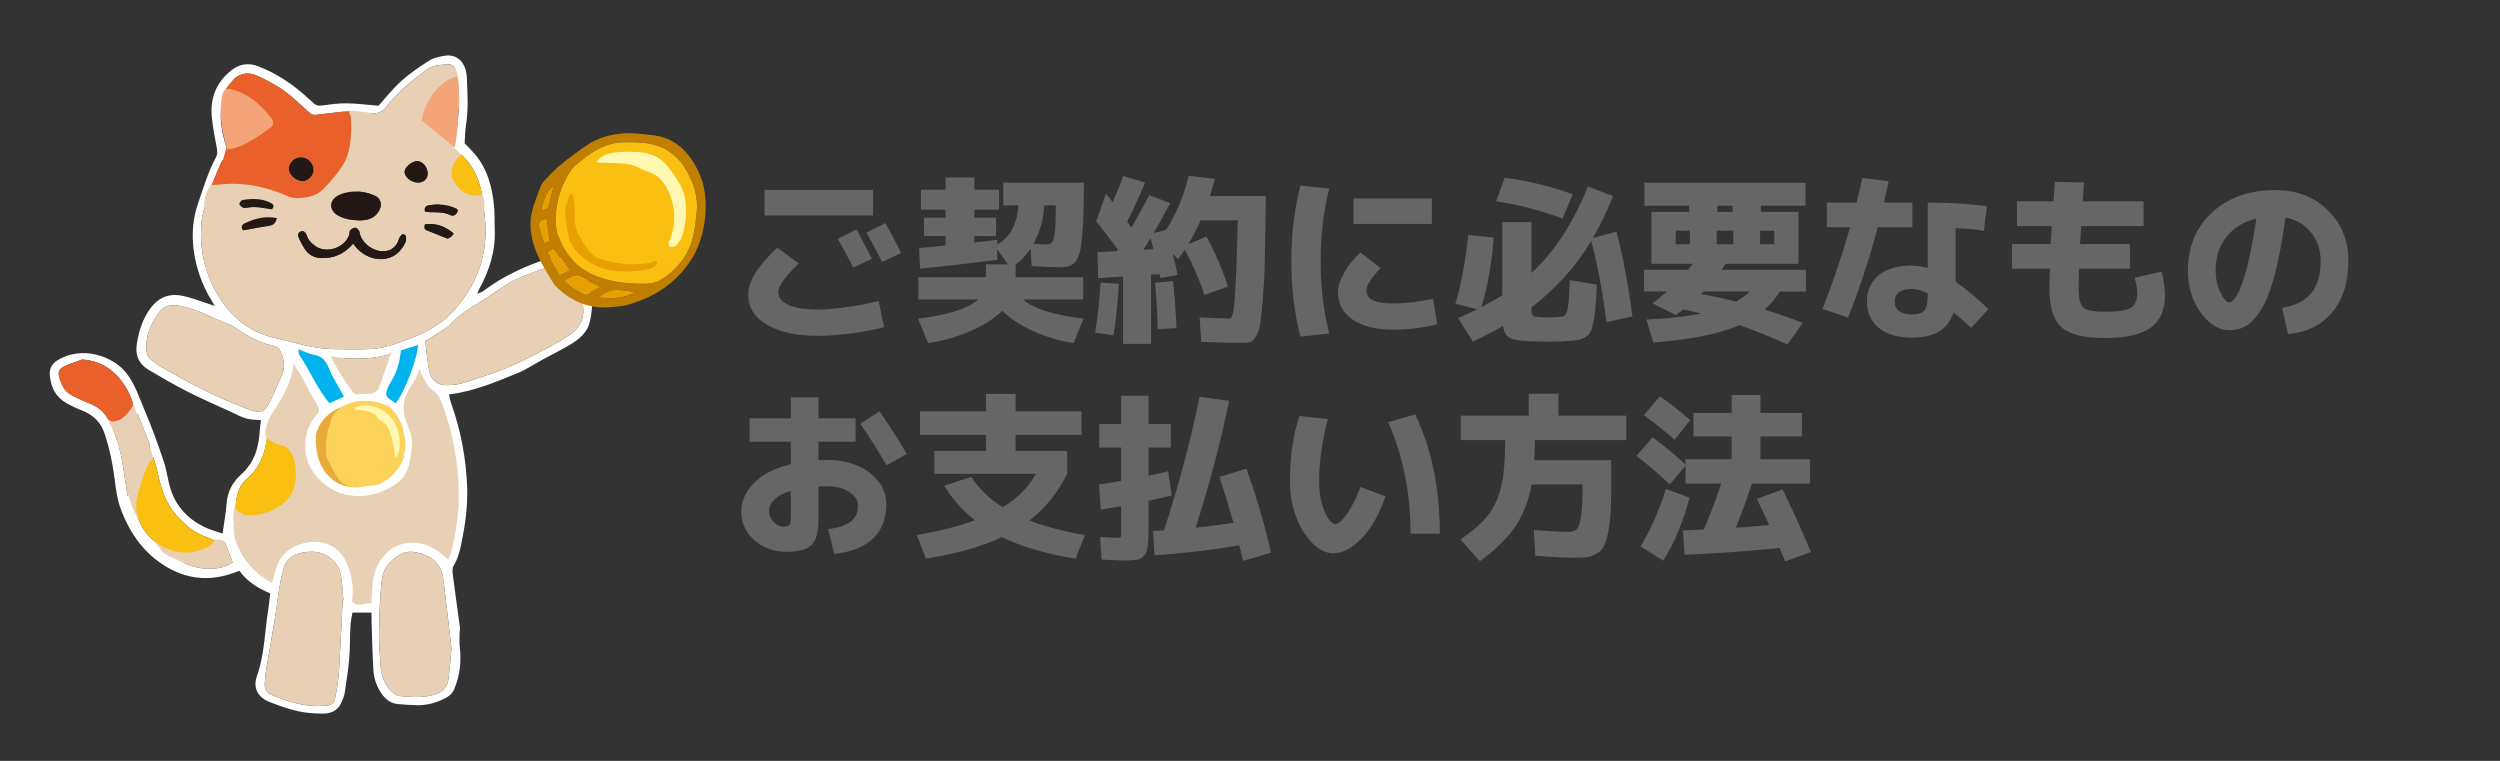 <?xml version="1.0" encoding="utf-8"?>
<!-- Generator: Adobe Illustrator 12.0.0, SVG Export Plug-In . SVG Version: 6.00 Build 51448)  -->
<!DOCTYPE svg PUBLIC "-//W3C//DTD SVG 1.1//EN" "http://www.w3.org/Graphics/SVG/1.1/DTD/svg11.dtd">
<svg  version="1.1" id="レイヤー_1" xmlns="http://www.w3.org/2000/svg" xmlns:xlink="http://www.w3.org/1999/xlink" width="230" height="70" viewBox="0 0 230 70"
	 overflow="visible" enable-background="new 0 0 230 70" xml:space="preserve">
<rect x="0" y="0" width="230" height="70" fill="#333333" stroke="none"/>
<g>
	<g enable-background="new    ">
		<path fill="#666666" d="M68.836,27.15c0-0.621,0.197-1.266,0.591-1.932c0.395-0.666,1.086-1.477,2.074-2.432l1.982,1.448
			c-1.255,1.211-1.882,2.094-1.882,2.648c0,0.489,0.311,0.878,0.933,1.166c0.622,0.289,1.538,0.434,2.749,0.434
			c0.722,0,1.632-0.08,2.732-0.242c1.099-0.16,2.037-0.347,2.814-0.558l0.5,2.415c-0.777,0.223-1.763,0.411-2.957,0.566
			s-2.224,0.233-3.09,0.233c-2.01,0-3.586-0.342-4.73-1.024C69.408,29.191,68.836,28.283,68.836,27.15z M70.335,19.822v-2.349h9.994
			v2.349H70.335z M80.212,23.803l-1.716,0.816c-0.433-0.877-0.905-1.76-1.416-2.648l1.715-0.866
			C79.307,22.048,79.779,22.948,80.212,23.803z M82.91,23.27l-1.749,0.833c-0.5-0.966-0.982-1.865-1.449-2.698l1.749-0.883
			C81.861,21.243,82.344,22.159,82.91,23.27z"/>
		<path fill="#666666" d="M84.493,27.551v-2.049h6.213v-1.183h2.032l-1-1.383l0.017,0.967c-2.976,0.377-5.347,0.649-7.112,0.815
			L84.56,22.82c0.267-0.022,1.077-0.101,2.432-0.233v-0.866H85.01v-1.698h1.982v-0.733h-2.265v-1.832h2.265v-1.133h2.648v1.133
			h2.266v1.832H89.64v0.733h1.999v1.698H89.64v0.583c0.256-0.021,0.955-0.1,2.099-0.233v0.417c1.199-0.678,1.849-1.877,1.949-3.598
			h-1.383v-2.082h7.412c0,1.465-0.022,2.648-0.066,3.547c-0.044,0.9-0.108,1.649-0.191,2.249c-0.083,0.6-0.22,1.036-0.408,1.308
			c-0.189,0.271-0.395,0.452-0.616,0.541c-0.223,0.089-0.527,0.134-0.916,0.134c-0.622,0-1.488-0.033-2.599-0.101l-0.116-1.599
			c-0.4,0.589-0.855,1.066-1.366,1.433v1.183h6.213v2.049h-5.53c0.911,0.833,2.765,1.421,5.563,1.766l-0.916,2.248
			c-1.41-0.233-2.685-0.616-3.822-1.149c-1.139-0.532-2.046-1.144-2.724-1.832c-0.711,0.688-1.66,1.3-2.848,1.832
			c-1.188,0.533-2.521,0.916-3.998,1.149l-0.916-2.248c2.765-0.345,4.613-0.933,5.546-1.766H84.493z M96.336,22.487
			c0.211,0,0.369-0.075,0.475-0.225c0.105-0.15,0.186-0.486,0.241-1.008c0.056-0.522,0.083-1.311,0.083-2.365h-1.066
			c-0.067,1.299-0.395,2.477-0.982,3.531C95.687,22.465,96.103,22.487,96.336,22.487z"/>
		<path fill="#666666" d="M100.767,30.599c0.233-1.621,0.394-3.153,0.482-4.598l1.683,0.101c-0.078,1.543-0.239,3.126-0.483,4.747
			L100.767,30.599z M100.85,20.354l0.899-2.531c0.056,0.066,0.152,0.188,0.292,0.366c0.139,0.178,0.247,0.317,0.325,0.417
			c0.399-0.899,0.722-1.705,0.966-2.416l2.016,0.6c-0.588,1.434-1.138,2.633-1.649,3.599c0.022,0.033,0.15,0.216,0.383,0.55
			c0.61-1.044,1.16-2.038,1.649-2.982l1.932,0.733c-0.511,0.966-1.021,1.882-1.532,2.748l1.149-0.283
			c0.943-1.487,1.638-3.147,2.082-4.979l2.398,0.283c-0.145,0.555-0.295,1.082-0.45,1.582h5.147
			c-0.023,2.254-0.051,4.098-0.084,5.529c-0.033,1.433-0.092,2.68-0.175,3.74s-0.164,1.852-0.241,2.373
			c-0.078,0.521-0.209,0.936-0.392,1.24c-0.184,0.306-0.361,0.486-0.533,0.542s-0.419,0.083-0.741,0.083
			c-0.766,0-2.026-0.033-3.781-0.1l-0.15-2.249c1.288,0.067,2.198,0.101,2.731,0.101c0.078,0,0.139-0.028,0.184-0.084
			c0.044-0.055,0.094-0.186,0.149-0.391c0.056-0.206,0.1-0.506,0.134-0.9c0.033-0.394,0.069-0.924,0.108-1.59
			s0.075-1.494,0.108-2.482c0.033-0.988,0.067-2.182,0.1-3.581h-3.415c-0.366,0.822-0.744,1.555-1.132,2.199l1.666-0.717
			c0.788,1.444,1.449,2.981,1.982,4.614l-2.166,0.766c-0.478-1.432-1.077-2.82-1.799-4.164c-0.255,0.367-0.466,0.655-0.633,0.866
			l-0.482-0.483c0.155,0.623,0.3,1.267,0.433,1.933l-1.565,0.3c-0.011-0.044-0.025-0.107-0.042-0.191
			c-0.017-0.083-0.03-0.142-0.042-0.175l-0.783,0.05v6.363h-2.582v-6.197l-2.281,0.15l-0.067-2.382l1.782-0.1l0.1-0.15
			C102.126,21.987,101.46,21.121,100.85,20.354z M106.113,22.92c-0.111-0.466-0.194-0.805-0.25-1.016
			c-0.145,0.244-0.372,0.6-0.683,1.065L106.113,22.92z M108.229,30.183l-1.716,0.1c-0.022-1.255-0.105-2.676-0.25-4.264l1.649-0.167
			C108.078,27.329,108.184,28.772,108.229,30.183z"/>
		<path fill="#666666" d="M122.287,17.356c-0.522,2.044-0.783,4.265-0.783,6.663s0.261,4.619,0.783,6.662l-2.648,0.283
			c-0.556-2.12-0.833-4.436-0.833-6.945s0.277-4.825,0.833-6.946L122.287,17.356z M131.848,27.483l0.366,2.35
			c-1.311,0.332-2.654,0.499-4.03,0.499c-1.6,0-2.849-0.312-3.748-0.933c-0.899-0.622-1.35-1.46-1.35-2.516
			c0-0.499,0.189-1.088,0.566-1.766c0.377-0.677,0.883-1.31,1.516-1.898l1.85,1.449c-0.867,0.889-1.3,1.571-1.3,2.049
			c0,0.411,0.194,0.713,0.583,0.908c0.389,0.193,1.016,0.291,1.883,0.291C129.315,27.917,130.537,27.772,131.848,27.483z
			 M124.519,20.604v-2.348h7.212v2.348H124.519z"/>
		<path fill="#666666" d="M133.896,27.934c0.5-1.621,0.899-3.726,1.199-6.313l2.332,0.233c-0.189,2.409-0.566,4.541-1.133,6.396
			c0.822-0.433,1.46-0.794,1.916-1.083v-6.729h2.682v4.68c2.109-1.942,3.842-4.597,5.196-7.961l2.315,0.883
			c-0.533,1.344-1.149,2.626-1.849,3.848l2.165-0.583c0.61,2.354,1.1,4.958,1.466,7.812l-2.382,0.517
			c-0.422-3.132-0.895-5.619-1.416-7.462c-1.433,2.387-3.265,4.419-5.496,6.096v0.133c0,0.301,0.03,0.494,0.092,0.584
			c0.061,0.088,0.207,0.145,0.441,0.166c0.277,0.033,0.615,0.05,1.016,0.05c0.333,0,0.677-0.017,1.032-0.05
			c0.145-0.011,0.25-0.025,0.316-0.041c0.067-0.018,0.14-0.07,0.217-0.158c0.077-0.09,0.134-0.191,0.167-0.309
			s0.068-0.313,0.107-0.592c0.039-0.277,0.067-0.582,0.084-0.916c0.017-0.332,0.036-0.788,0.059-1.365l2.481,0.416
			c-0.033,0.967-0.081,1.732-0.142,2.299c-0.062,0.566-0.137,1.049-0.225,1.449c-0.09,0.399-0.229,0.688-0.417,0.866
			c-0.188,0.177-0.392,0.305-0.608,0.383c-0.216,0.077-0.529,0.133-0.94,0.167c-0.666,0.055-1.333,0.083-1.999,0.083
			c-0.755,0-1.416-0.017-1.981-0.05c-0.833-0.033-1.408-0.139-1.725-0.316s-0.514-0.539-0.591-1.083
			c-0.933,0.544-1.854,1.021-2.766,1.433l-1.365-2.148c0.655-0.289,1.244-0.562,1.766-0.816L133.896,27.934z M137.645,18.522
			l0.782-2.165c2.055,0.255,4.142,0.761,6.263,1.516l-0.933,2.232C141.681,19.339,139.643,18.812,137.645,18.522z"/>
		<path fill="#666666" d="M151.253,26.817v-1.998h4.064c0.044-0.056,0.113-0.147,0.208-0.275c0.094-0.127,0.169-0.219,0.225-0.274
			h-1.582h-2.232v-4.78h3.465v-0.566h-4.114v-2.115h14.824v2.115h-4.114v0.566h3.465v4.78h-6.713l-0.35,0.55h7.745v1.998h-2.398
			c-0.378,0.622-0.844,1.178-1.399,1.666c1.088,0.333,2.26,0.738,3.515,1.216l-1.416,1.981c-1.799-0.788-3.271-1.377-4.413-1.765
			c-1.822,0.788-4.465,1.321-7.929,1.599l-0.633-2.115c2.021-0.1,3.697-0.283,5.03-0.55c-0.711-0.178-1.256-0.306-1.633-0.383
			c-0.056,0.044-0.164,0.125-0.324,0.241c-0.162,0.117-0.286,0.209-0.375,0.275l-2.133-1.066c0.522-0.411,0.967-0.777,1.333-1.1
			H151.253z M155.467,22.471v-1.249h-1.299v1.249H155.467z M159.73,27.751c0.512-0.301,0.928-0.611,1.25-0.934h-4.215
			c-0.033,0.022-0.077,0.059-0.133,0.108s-0.095,0.092-0.116,0.125C157.538,27.239,158.609,27.473,159.73,27.751z M159.465,22.471
			v-1.249h-1.533v1.249H159.465z M157.999,18.923v0.566h1.398v-0.566H157.999z M161.93,22.471h1.299v-1.249h-1.299V22.471z"/>
		<path fill="#666666" d="M168.076,20.904V18.64h2.731c0.244-1,0.422-1.755,0.532-2.266l2.416,0.3
			c-0.09,0.444-0.233,1.1-0.434,1.966h2.615v2.265h-3.182c-0.732,2.788-1.644,5.558-2.731,8.312l-2.349-0.799
			c1.021-2.632,1.865-5.136,2.532-7.513H168.076z M182.517,21.237c-0.722-0.133-1.588-0.216-2.599-0.249v4.946
			c0.955,0.645,1.96,1.478,3.016,2.499l-1.583,1.731c-0.6-0.543-1.144-1.021-1.632-1.432c-0.455,1.555-1.732,2.332-3.831,2.332
			c-1.3,0-2.313-0.301-3.04-0.9s-1.091-1.41-1.091-2.432c0-1.01,0.358-1.813,1.074-2.406s1.735-0.892,3.057-0.892
			c0.444,0,0.933,0.078,1.466,0.233V18.64c2.054,0,3.869,0.111,5.446,0.333L182.517,21.237z M177.354,27.001
			c-0.5-0.277-0.988-0.416-1.466-0.416c-0.522,0-0.916,0.103-1.183,0.308c-0.267,0.206-0.4,0.485-0.4,0.841
			c0,0.367,0.139,0.658,0.417,0.875c0.277,0.217,0.666,0.324,1.166,0.324c0.555,0,0.938-0.122,1.149-0.366s0.316-0.716,0.316-1.416
			V27.001z"/>
		<path fill="#666666" d="M189.047,16.724l2.682,0.066c-0.033,0.4-0.072,0.978-0.117,1.732h5.597v2.282h-5.746
			c-0.034,0.589-0.067,1.138-0.101,1.649h4.598v2.265h-4.697c-0.022,0.911-0.033,1.511-0.033,1.799c0,0.922,0.145,1.514,0.433,1.774
			c0.289,0.261,0.95,0.391,1.982,0.391c1.199,0,1.996-0.121,2.39-0.366c0.395-0.244,0.592-0.699,0.592-1.365
			c0-0.3-0.078-0.767-0.233-1.399l2.481-0.566c0.2,0.877,0.301,1.6,0.301,2.165c0,1.366-0.437,2.366-1.309,2.999
			c-0.871,0.633-2.278,0.949-4.222,0.949c-1.921,0-3.251-0.331-3.989-0.991c-0.738-0.661-1.107-1.857-1.107-3.59
			c0-0.288,0.011-0.888,0.033-1.799h-3.481v-2.265h3.564c0.033-0.512,0.067-1.061,0.101-1.649h-3.198v-2.282h3.348
			C188.936,18.167,188.979,17.567,189.047,16.724z"/>
		<path fill="#666666" d="M209.95,28.316c2.365-0.333,3.548-1.766,3.548-4.297c0-1.032-0.297-1.913-0.891-2.64
			c-0.595-0.728-1.375-1.186-2.34-1.375c-0.289,2.077-0.614,3.812-0.975,5.205c-0.361,1.394-0.767,2.46-1.217,3.198
			c-0.449,0.738-0.907,1.252-1.374,1.541c-0.466,0.288-1.005,0.433-1.615,0.433c-0.944,0-1.813-0.533-2.606-1.599
			s-1.191-2.365-1.191-3.897c0-2.188,0.738-3.967,2.215-5.338c1.478-1.372,3.421-2.058,5.83-2.058c1.943,0,3.548,0.613,4.813,1.841
			c1.267,1.227,1.899,2.789,1.899,4.688c0,1.977-0.5,3.554-1.499,4.73c-1,1.177-2.349,1.837-4.048,1.981L209.95,28.316z
			 M207.585,20.105c-1.177,0.288-2.096,0.854-2.757,1.698c-0.66,0.845-0.99,1.871-0.99,3.082c0,0.744,0.146,1.418,0.441,2.023
			c0.294,0.605,0.563,0.908,0.808,0.908c0.122,0,0.258-0.078,0.408-0.233c0.149-0.155,0.313-0.422,0.491-0.8
			c0.178-0.377,0.353-0.85,0.524-1.416s0.353-1.302,0.542-2.207C207.241,22.257,207.419,21.238,207.585,20.105z"/>
	</g>
	<g enable-background="new    ">
		<path fill="#666666" d="M68.969,38.489h3.781v-1.932h2.548v1.932h3.415v2.148h-3.415v1.699c0.167-0.011,0.417-0.017,0.75-0.017
			c1.632,0,2.956,0.395,3.973,1.183c1.016,0.789,1.524,1.749,1.524,2.882c0,1.321-0.405,2.37-1.216,3.147s-2.004,1.255-3.581,1.433
			l-0.549-2.282c0.977-0.133,1.676-0.371,2.098-0.716c0.422-0.344,0.633-0.827,0.633-1.449c0-0.488-0.267-0.907-0.8-1.257
			s-1.227-0.525-2.082-0.525c-0.344,0-0.594,0.006-0.75,0.017v3.065c0,1.133-0.211,1.906-0.633,2.323
			c-0.422,0.416-1.188,0.624-2.298,0.624c-1.166,0-2.152-0.352-2.957-1.057c-0.805-0.705-1.207-1.586-1.207-2.641
			c0-0.977,0.394-1.859,1.183-2.648c0.788-0.788,1.91-1.359,3.364-1.715v-2.066h-3.781V38.489z M72.75,45.152
			c-1.333,0.422-1.999,1.06-1.999,1.915c0,0.344,0.142,0.661,0.425,0.949c0.283,0.289,0.586,0.434,0.908,0.434
			c0.267,0,0.444-0.05,0.533-0.15c0.089-0.1,0.133-0.316,0.133-0.649V45.152z M79.146,38.989l1.766-1.149
			c0.899,1.277,1.738,2.587,2.515,3.931l-1.865,1.033C80.784,41.46,79.979,40.188,79.146,38.989z"/>
		<path fill="#666666" d="M86.858,44.686l2.498-0.816c0.722,1.11,1.688,2.044,2.898,2.799c1.321-0.8,2.343-1.827,3.065-3.081h-9.361
			v-2.1h4.747v-1.482h-6.063V37.84h6.063v-1.599h2.731v1.599H99.5v2.165h-6.063v1.482h4.747v2.1
			c-0.866,1.754-2.026,3.187-3.481,4.297c1.41,0.544,3.109,0.994,5.097,1.349l-0.849,2.166c-2.721-0.444-4.98-1.105-6.779-1.982
			c-1.799,0.854-4.125,1.516-6.979,1.982l-0.849-2.166c2.11-0.377,3.892-0.832,5.347-1.365
			C88.568,46.979,87.625,45.918,86.858,44.686z"/>
		<path fill="#666666" d="M103.348,51.564c-0.2,0-0.866-0.027-1.999-0.083l-0.134-2.082c0.911,0.056,1.482,0.083,1.716,0.083
			c0.1,0,0.161-0.03,0.183-0.091c0.022-0.062,0.034-0.259,0.034-0.592v-2.232c-1.089,0.189-1.716,0.295-1.882,0.316l-0.15-2.314
			c0.344-0.045,1.021-0.15,2.032-0.316v-3.082h-2.016v-2.165h2.016v-2.599h2.515v2.599h2.049v2.165h-2.049v2.599
			c0.5-0.1,1.105-0.239,1.815-0.417l0.316,2.216c-0.533,0.145-1.243,0.312-2.132,0.5v2.481c0,0.744-0.02,1.297-0.058,1.657
			c-0.039,0.36-0.15,0.655-0.333,0.883c-0.183,0.228-0.408,0.364-0.674,0.408S103.914,51.564,103.348,51.564z M112.192,43.869
			l2.482-0.749c0.955,2.654,1.705,5.23,2.249,7.729l-2.565,0.749c-0.034-0.178-0.092-0.427-0.175-0.749
			c-0.083-0.322-0.142-0.55-0.175-0.684c-2.654,0.455-5.252,0.761-7.795,0.916l-0.133-2.231l1-0.05
			c1.321-3.998,2.415-8.095,3.281-12.293l2.715,0.367c-0.777,3.842-1.805,7.734-3.081,11.676c0.766-0.078,1.926-0.228,3.481-0.449
			C113.086,46.701,112.659,45.291,112.192,43.869z"/>
		<path fill="#666666" d="M122.17,38.556c-0.233,0.811-0.428,1.75-0.583,2.815s-0.233,2.005-0.233,2.815
			c0,1.121,0.17,2.073,0.508,2.855c0.339,0.783,0.675,1.175,1.008,1.175c0.256,0,0.595-0.294,1.017-0.883s0.85-1.433,1.282-2.532
			l2.299,0.867c-0.566,1.643-1.297,2.926-2.19,3.848c-0.894,0.921-1.763,1.382-2.606,1.382c-0.988,0-1.901-0.649-2.74-1.948
			c-0.838-1.3-1.258-2.888-1.258-4.764c0-2.154,0.289-4.126,0.866-5.914L122.17,38.556z M127.717,38.839l2.481-0.716
			c1.511,3.153,2.266,6.813,2.266,10.977h-2.698C129.766,45.368,129.082,41.948,127.717,38.839z"/>
		<path fill="#666666" d="M141.242,51.132l-0.134-2.365c1.444,0.111,2.516,0.166,3.215,0.166c0.345,0,0.597-0.086,0.758-0.258
			s0.286-0.555,0.375-1.149c0.089-0.594,0.134-1.513,0.134-2.757v-0.199h-4.681c-0.278,1.532-0.786,2.834-1.524,3.906
			c-0.738,1.071-1.818,2.123-3.239,3.156l-1.782-1.999c1.154-0.8,2.01-1.558,2.564-2.273c0.556-0.717,0.952-1.591,1.191-2.624
			c0.238-1.032,0.357-2.448,0.357-4.247h-4.08v-2.249h6.246v-2.015h2.731v2.015h6.246v2.249h-8.411c0,0.644-0.018,1.261-0.051,1.849
			h7.079v1.782c0,1.122-0.017,2.058-0.05,2.807c-0.033,0.75-0.105,1.405-0.217,1.966c-0.11,0.561-0.238,0.99-0.383,1.291
			c-0.145,0.299-0.355,0.538-0.633,0.716s-0.569,0.291-0.875,0.341c-0.305,0.051-0.707,0.075-1.207,0.075
			C144.129,51.314,142.919,51.254,141.242,51.132z"/>
		<path fill="#666666" d="M161.63,45.901l2.365-0.883c0.933,1.91,1.804,3.831,2.614,5.764l-2.364,0.865
			c-0.289-0.654-0.467-1.065-0.533-1.232c-3.409,0.333-6.318,0.539-8.728,0.617l-0.15-2.232c0.399-0.012,1.038-0.039,1.916-0.083
			c0.51-1.166,1.043-2.576,1.599-4.231h-3.281v-1.632l-1.449,1.716c-0.955-0.911-1.977-1.788-3.065-2.632l1.482-1.699
			c1.133,0.833,2.144,1.666,3.032,2.499v-0.483h4.247v-2.099H155.8v-2.166h3.515v-1.648h2.648v1.648h3.814v2.166h-3.814v2.099h4.563
			v2.231h-5.347c-0.389,1.211-0.883,2.565-1.482,4.064c0.4-0.021,0.988-0.066,1.766-0.133s1.211-0.105,1.3-0.117
			C162.629,47.989,162.252,47.189,161.63,45.901z M155.434,45.785c-0.566,2.198-1.371,4.131-2.415,5.796l-2.082-1.315
			c0.921-1.544,1.698-3.304,2.332-5.28L155.434,45.785z M151.236,38.189l1.466-1.731c1.021,0.71,1.954,1.443,2.798,2.198
			l-1.449,1.799C153.307,39.777,152.369,39.022,151.236,38.189z"/>
	</g>
</g>
<g>
	<g>
		<path fill="#FFFFFF" d="M20.476,49.092c0.14-1.011,0.308-1.902,0.377-2.803c0.081-1.057,0.556-1.939,1.293-2.6
			c1.255-1.117,1.673-2.521,1.755-4.105c0.016-0.301,0.07-0.6,0.11-0.928c-0.502-0.051-0.95-0.036-1.359-0.154
			c-0.469-0.135-0.906-0.382-1.354-0.588c-1.346-0.619-2.709-1.204-4.028-1.874c-1.228-0.624-2.418-1.322-3.607-2.019
			c-0.88-0.516-1.234-1.338-1.082-2.324c0.182-1.182,0.504-2.299,1.246-3.312c0.854-1.167,1.921-1.443,3.21-1.116
			c0.901,0.229,1.774,0.57,2.718,0.88c-0.079-0.138-0.151-0.276-0.234-0.408c-0.941-1.503-1.516-3.15-1.721-4.897
			c-0.165-1.401-0.04-2.8,0.43-4.159c0.491-1.423,0.916-2.871,1.637-4.203c0.162-0.299,0.136-0.575,0.075-0.895
			c-0.181-0.944-0.367-1.892-0.457-2.848c-0.158-1.692,0.397-3.128,1.734-4.218c0.764-0.623,1.603-0.786,2.554-0.416
			c1.727,0.671,3.226,1.684,4.574,2.937c0.172,0.16,0.359,0.302,0.526,0.466c0.203,0.2,0.415,0.239,0.706,0.2
			c0.771-0.104,1.553-0.214,2.327-0.203c0.983,0.014,1.964,0.146,2.914,0.224c0.69-0.76,1.329-1.588,2.095-2.273
			c0.79-0.707,1.676-1.319,2.577-1.883c0.421-0.263,0.967-0.375,1.472-0.449c0.878-0.129,1.588,0.365,1.845,1.213
			c0.074,0.248,0.13,0.509,0.14,0.766c0.057,1.457,0.162,2.914-0.076,4.369c-0.092,0.561-0.088,1.138-0.128,1.71
			c0.299,0.313,0.618,0.62,0.905,0.955c1.188,1.383,1.628,3.057,1.801,4.817c0.068,0.698,0.032,1.407,0.063,2.11
			c0.09,2.01-0.49,3.843-1.451,5.578c-0.046,0.082-0.067,0.178-0.147,0.396c0.269-0.128,0.438-0.177,0.568-0.276
			c1.571-1.192,3.322-2.042,5.165-2.712c0.414-0.15,0.847-0.264,1.279-0.346c1.185-0.225,2.079,0.406,2.663,1.261
			c0.953,1.396,1.052,3.034,0.67,4.653c-0.225,0.958-0.969,1.594-1.789,2.082c-0.824,0.49-1.686,0.915-2.529,1.372
			c-0.774,0.42-1.516,0.921-2.325,1.254c-2.015,0.83-4.031,1.673-6.315,1.972c0.079,0.308,0.131,0.604,0.23,0.886
			c0.878,2.471,1.346,5.028,1.444,7.637c0.065,1.74-0.181,3.477-0.531,5.189c-0.146,0.717-0.334,1.411-0.718,2.051
			c-0.116,0.196-0.111,0.5-0.08,0.744c0.213,1.647,0.449,3.293,0.67,4.94c0.02,0.149-0.033,0.31-0.034,0.465
			c-0.003,0.437-0.038,0.877,0.014,1.308c0.163,1.348,0.014,2.645-0.515,3.896c-0.148,0.354-0.397,0.586-0.733,0.771
			c-0.864,0.479-1.783,0.719-2.767,0.697c-0.545-0.013-1.089-0.063-1.633-0.102c-0.678-0.051-1.159-0.418-1.539-0.955
			c-0.464-0.658-0.711-1.404-0.76-2.189c-0.092-1.48-0.118-2.967-0.168-4.449c-0.009-0.254-0.001-0.51-0.001-0.824
			c-0.616,0-1.154,0-1.76,0c-0.059,0.38-0.159,0.808-0.183,1.238c-0.052,0.978-0.024,1.961-0.106,2.936
			c-0.09,1.061-0.251,2.113-0.413,3.165c-0.052,0.329-0.188,0.651-0.323,0.959c-0.326,0.745-0.992,0.995-1.72,0.991
			c-0.775-0.004-1.566-0.062-2.319-0.232c-0.884-0.202-1.748-0.516-2.593-0.85c-1.039-0.412-1.505-1.297-1.138-2.332
			c0.708-1.993,0.723-4.09,1.049-6.141c0.08-0.506,0.123-1.018,0.181-1.508c-1.182-0.486-2.141-1.124-2.841-2.081
			c-2.264,0.95-4.466,0.942-6.627-0.315c-2.159-1.256-3.485-3.176-4.31-5.457c-0.305-0.846-0.424-1.771-0.535-2.67
			c-0.172-1.398-0.46-2.764-0.894-4.104c-0.356-1.102-1.073-1.809-2.144-2.213c-0.484-0.184-0.958-0.413-1.408-0.671
			c-0.988-0.565-1.432-1.468-1.515-2.581c-0.046-0.618,0.22-1.051,0.726-1.361c2.229-1.369,5.219-0.41,6.478,1.402
			c0.716,1.029,1.085,2.193,1.562,3.313c0.641,1.504,1.194,3.049,1.718,4.6c0.281,0.834,0.367,1.732,0.636,2.57
			c0.51,1.59,1.587,2.724,3.073,3.451C19.305,48.732,19.889,48.883,20.476,49.092z M33.018,10.328
			c0.204,1.609,0.027,3.102-0.524,4.475c-0.643,1.601-1.821,2.858-3.299,3.763c-0.719,0.44-1.57,0.495-2.411,0.339
			c-0.124-0.023-0.242-0.084-0.357-0.141c-0.252-0.125-0.486-0.315-0.753-0.381c-1.081-0.267-2.161-0.594-3.263-0.713
			c-1.068-0.116-2.17-0.074-3.292,0.356c-0.195,0.783-0.499,1.575-0.574,2.389c-0.209,2.254,0.2,4.408,1.314,6.404
			c1.229,2.202,3.015,3.753,5.49,4.288c1.746,0.378,3.458,0.987,5.274,1.009c1.119,0.014,2.24,0.042,3.359,0.003
			c1.235-0.042,2.395-0.465,3.537-0.891c1.57-0.585,3.024-1.342,4.19-2.623c1.988-2.185,3.035-4.7,2.959-7.66
			c-0.018-0.667-0.112-1.333-0.166-1.943c-0.104-0.06-0.125-0.081-0.147-0.083c-0.129-0.014-0.259-0.02-0.388-0.037
			c-1-0.131-1.947-0.367-2.59-1.247c-0.696-0.954-1.041-1.762-0.228-2.826c0.244-0.319,0.389-0.714,0.579-1.074
			c-0.363-0.209-0.717-0.372-1.023-0.598c-0.688-0.506-1.346-1.05-2.174-1.336c-0.545-0.189-0.722-0.563-0.509-1.099
			c0.581-1.467,1.523-2.657,2.846-3.525c0.208-0.137,0.485-0.167,0.73-0.248c0.138-0.045,0.274-0.094,0.438-0.149
			c-0.145-0.429-0.307-0.88-0.74-0.858c-0.711,0.038-1.466,0.048-2.08,0.512c-1.329,1.003-2.635,2.037-3.651,3.375
			c-0.391,0.513-0.882,0.678-1.488,0.62C33.746,10.4,33.416,10.367,33.018,10.328z M39.127,31.393
			c0.111,0.874,0.184,1.778,0.352,2.666c0.182,0.959,0.791,1.414,1.764,1.374c0.463-0.019,0.942-0.065,1.381-0.205
			c1.335-0.425,2.678-0.843,3.971-1.376c1.245-0.513,2.442-1.146,3.641-1.766c0.738-0.382,1.455-0.813,2.15-1.27
			c0.859-0.564,1.361-1.349,1.271-2.424c-0.053-0.621-0.025-1.267-0.193-1.856c-0.458-1.607-1.319-2.371-2.88-1.979
			c-0.728,0.182-1.435,0.456-2.137,0.728c-0.528,0.206-1.062,0.427-1.543,0.723c-1.1,0.678-2.15,1.434-3.255,2.103
			c-0.805,0.487-1.57,1.001-2.198,1.71c-0.169,0.19-0.396,0.336-0.613,0.479C40.296,30.654,39.746,30.998,39.127,31.393z
			 M31.522,55.234c0.025,0,0.05,0,0.075,0c-0.077-0.775-0.105-1.562-0.245-2.324c-0.129-0.703-0.5-1.258-1.135-1.695
			c-0.796-0.55-1.646-0.508-2.474-0.363c-0.787,0.137-1.418,0.627-1.656,1.465c-0.448,1.578-0.562,3.215-0.836,4.824
			c-0.251,1.479-0.511,2.957-0.753,4.438c-0.075,0.459-0.129,0.925-0.146,1.388c-0.018,0.466,0.239,0.791,0.659,0.972
			c1.518,0.647,3.076,1.112,4.755,1.002c0.77-0.051,0.97-0.178,1.112-0.936c0.148-0.79,0.268-1.591,0.317-2.393
			C31.329,59.486,31.417,57.361,31.522,55.234z M41.535,59.637c-0.236-2.017-0.486-4.16-0.739-6.303
			c-0.143-1.208-0.784-1.999-1.957-2.371c-0.693-0.221-1.378-0.324-2.035,0.055c-0.845,0.488-1.522,1.224-1.646,2.16
			c-0.212,1.616-0.252,3.26-0.285,4.895c-0.021,1.091,0.076,2.185,0.15,3.273c0.053,0.771,0.316,1.49,0.816,2.074
			c0.24,0.281,0.612,0.586,0.951,0.619c1.057,0.105,2.126,0.182,3.179-0.13c0.732-0.218,1.178-0.681,1.281-1.416
			C41.376,61.596,41.434,60.688,41.535,59.637z M13.463,31.75c-0.028,1.178,0.219,1.146,1.017,1.789
			c0.101,0.082,0.218,0.143,0.331,0.207c2.148,1.217,4.313,2.4,6.604,3.333c0.53,0.216,1.057,0.444,1.596,0.634
			c0.93,0.325,1.282,0.23,1.73-0.604c0.441-0.822,0.785-1.697,1.174-2.549c0.323-0.71,0.254-1.402-0.054-2.104
			c-0.158-0.362-0.349-0.573-0.771-0.662c-1.24-0.262-2.324-0.882-3.363-1.591c-0.297-0.202-0.639-0.341-0.97-0.487
			c-0.472-0.209-0.966-0.371-1.425-0.603c-0.912-0.462-1.861-0.798-2.863-0.987c-0.771-0.145-1.418,0.003-1.903,0.703
			C13.948,29.719,13.498,30.654,13.463,31.75z M19.476,17.032c0.779-0.054,1.418-0.143,2.055-0.131
			c1.71,0.032,3.339,0.444,4.904,1.129c0.256,0.112,0.549,0.198,0.824,0.195c0.927-0.008,1.833-0.156,2.515-0.856
			c0.505-0.519,0.984-1.07,1.412-1.653c0.318-0.436,0.62-0.919,0.78-1.428c0.347-1.101,0.38-2.254,0.325-3.403
			c-0.009-0.194-0.111-0.384-0.199-0.668c-0.933,0.106-1.827,0.199-2.718,0.315c-0.316,0.042-0.611,0.109-0.88-0.142
			c-0.472-0.438-0.954-0.863-1.433-1.294c-1.037-0.932-2.237-1.612-3.501-2.167c-1.026-0.451-2.157,0.079-2.404,0.986
			c0.606,0.24,1.221,0.441,1.797,0.722c0.53,0.259,1.007,0.624,1.527,0.906c0.522,0.284,0.902,0.692,1.219,1.181
			c0.496,0.765,0.506,1.04-0.263,1.551c-0.884,0.587-1.841,1.068-2.786,1.557c-0.48,0.248-0.99,0.495-1.513,0.586
			c-0.428,0.074-0.669,0.265-0.822,0.608C20.032,15.66,19.776,16.308,19.476,17.032z M33.692,44.766
			c0.308-0.043,0.644-0.019,0.916-0.141c1.009-0.449,1.738-1.204,2.201-2.205c0.075-0.161,0.113-0.354,0.112-0.531
			c-0.001-0.668-0.007-1.336-0.045-2.002c-0.049-0.854-0.553-1.49-1.052-2.132c-0.362-0.466-0.886-0.497-1.389-0.604
			c-0.228-0.049-0.457-0.094-0.686-0.139c-1.099-0.219-2.288,0.447-2.686,1.49c-0.603,1.582-0.58,3.123,0.182,4.666
			C31.761,44.207,32.493,44.807,33.692,44.766z M14.111,42.066c-0.238,0.348-0.426,0.557-0.543,0.801
			c-0.402,0.846-0.642,1.742-0.895,2.646c-0.908,3.241,2.779,6.227,5.792,5.075c0.465-0.178,0.946-0.36,1.284-0.856
			c-0.278-0.121-0.482-0.232-0.699-0.303c-1.098-0.354-1.932-1.053-2.71-1.89c-1.098-1.181-1.536-2.612-1.853-4.125
			C14.405,43.014,14.269,42.622,14.111,42.066z M21.677,46.811c0.685,0.584,0.803,0.625,1.555,0.59
			c0.988-0.049,1.874-0.406,2.681-0.946c0.291-0.194,0.55-0.478,0.745-0.771c0.664-1,0.629-2.137,0.454-3.244
			c-0.07-0.448-0.396-0.906-0.721-1.252c-0.202-0.215-0.633-0.197-0.939-0.334c-0.289-0.129-0.551-0.324-0.891-0.528
			c-0.209,1.495-0.693,2.735-1.816,3.687C21.893,44.73,21.693,45.757,21.677,46.811z M7.584,33.072
			c-0.55,0.202-1.116,0.369-1.645,0.616c-0.514,0.24-0.63,0.545-0.474,1.075c0.211,0.716,0.542,1.35,1.276,1.678
			c0.447,0.201,0.881,0.438,1.337,0.615c0.744,0.287,1.406,0.666,1.8,1.396c0.162,0.301,0.418,0.374,0.726,0.307
			c0.685-0.15,1.087-0.648,1.479-1.18c0.328-0.445,0.009-0.783-0.11-1.158c-0.031-0.1-0.076-0.193-0.123-0.285
			C10.961,34.405,9.666,33.253,7.584,33.072z M20.864,13.704c0.184,0,0.315,0.022,0.437-0.003c1.345-0.289,2.473-1.033,3.61-1.748
			c0.35-0.22,0.265-0.532,0.022-0.799c-0.976-1.078-2.079-1.965-3.539-2.296c-0.671-0.152-0.883,0.029-1,0.708
			C20.15,10.966,20.434,12.295,20.864,13.704z M35.97,32.531c-1.737,0.622-3.437,0.414-5.208,0.461
			c0.479,1.073,0.946,2.073,1.664,2.933c0.074,0.091,0.211,0.164,0.326,0.177c0.613,0.07,1.23,0.121,1.871,0.178
			C35.065,35.045,35.971,34.029,35.97,32.531z M11.743,45.637c0.108-0.31,0.172-0.439,0.199-0.578
			c0.215-1.08,0.547-2.106,1.237-2.992c0.158-0.203,0.254-0.459,0.426-0.647c0.21-0.229,0.203-0.465,0.105-0.715
			c-0.33-0.854-0.67-1.705-1.04-2.642c-0.639,0.773-1.28,1.314-2.298,1.408C11.254,41.404,11.364,43.452,11.743,45.637z
			 M41.826,12.953c0.359-1.15,0.527-4.43,0.259-5.293c-1.483,0.171-3.038,1.761-3.283,3.282
			C39.834,11.629,40.836,12.295,41.826,12.953z M31.65,36.484c-0.498-0.916-1.043-1.75-1.416-2.655
			c-0.276-0.672-0.622-1.071-1.354-1.192c-0.461-0.076-0.896-0.309-1.43-0.503c0.036,0.243,0.013,0.417,0.087,0.524
			c0.978,1.431,1.626,3.072,2.77,4.436C30.782,36.878,31.205,36.686,31.65,36.484z M36.885,32.235
			c-0.107,1.11-0.395,2.066-0.948,2.94c-0.164,0.259-0.292,0.552-0.383,0.847c-0.046,0.147-0.032,0.396,0.063,0.49
			c0.228,0.229,0.519,0.396,0.776,0.58c0.787-0.89,2.037-4.166,2.067-5.355C37.939,31.902,37.429,32.063,36.885,32.235z
			 M44.369,17.957c-0.296-1.476-0.823-2.755-1.939-3.738c-0.794,0.734-1.089,1.647-0.765,2.293
			C42.225,17.627,43.18,18.159,44.369,17.957z M16.889,51.775c1.562,0.779,3.595,0.709,4.514-0.053
			c-0.222-0.566-0.442-1.132-0.708-1.811C19.729,51.162,18.436,51.574,16.889,51.775z M30.385,38.201
			c-0.987,0.967-1.602,2.055-1.215,3.469c0.262,0.956,0.722,1.777,1.693,2.234C29.778,42.068,29.709,40.178,30.385,38.201z"/>
		<path fill="#E8D0B4" d="M40.704,37.215c-0.196-0.529-0.376-1.002-0.936-1.339c-0.398-0.241-0.603-0.809-0.885-1.237
			c-0.073-0.111-0.124-0.243-0.232-0.47c-0.157-0.529-0.265-1.072-0.308-1.621c-0.017-0.213-0.041-0.458-0.219-0.578
			c-0.168-0.113-0.393-0.059-0.586,0.001c-0.501,0.153-1.002,0.305-1.503,0.458c-0.177,0.054-0.359,0.115-0.495,0.239
			c-1.256,0.357-2.495,0.327-3.762,0.319c-0.027-0.005-0.055-0.011-0.081-0.015c-1.12-0.173-2.239-0.345-3.358-0.521
			c-0.707-0.11-0.996-0.32-1.211,0.444c-0.115,0.408-0.18,0.837-0.224,1.258c0,0.002-0.001,0.003-0.001,0.006
			c-0.353,1.522-1.12,2.774-1.944,3.993c-0.15,0.222-0.245,0.437-0.274,0.64c-0.304,0.547-0.287,1.237-0.184,1.867
			c0.113,0.682,0.308,1.353,0.578,1.987c0.078,0.183,0.164,0.367,0.173,0.566c0.01,0.223-0.077,0.438-0.169,0.639
			c-0.239,0.527-0.527,1.045-0.947,1.445c-0.419,0.4-0.986,0.674-1.564,0.635c-0.258-0.017-0.553-0.082-0.746,0.09
			c-0.111,0.101-0.154,0.254-0.187,0.399c-0.108,0.495-0.292,1.204-0.12,1.708c-0.285,2.279,1.846,4.747,3.512,5.484
			c0.128-0.449,0.256-0.898,0.384-1.35c0.306-1.066,1.118-1.813,2.035-2.14c1.747-0.624,3.722-0.255,4.552,1.927
			c0.406,1.064,0.559,2.154,0.379,3.295c0.566,0.619,1.176,0.043,1.79,0.157c0.023-0.429,0.045-0.788,0.062-1.147
			c0.047-0.992,0.191-1.957,0.771-2.803c0.519-0.757,1.201-1.332,2.092-1.521c1.194-0.258,2.32,0.002,3.302,0.762
			c0.265,0.205,0.516,0.428,0.839,0.697c0.136-0.372,0.288-0.678,0.358-1c0.376-1.732,0.646-3.49,0.608-5.26
			C42.147,42.484,41.66,39.803,40.704,37.215z"/>
		<path fill="#FFFFFF" d="M38.226,34.837c0.498-0.951,0.659-2.074,0.45-3.126c-0.021-0.106-0.052-0.219-0.137-0.286
			c-0.079-0.061-0.188-0.066-0.288-0.062c-0.575,0.028-1.107,0.296-1.62,0.56c-0.143,0.073-0.287,0.147-0.403,0.257
			c-0.196,0.186-0.293,0.451-0.382,0.706c-0.294,0.838-0.588,1.677-0.883,2.516c-0.082,0.237-0.175,0.485-0.372,0.639
			c-0.211,0.163-0.495,0.184-0.762,0.193c-0.265,0.015-0.53,0.025-0.795,0.039c-0.136,0.006-0.278,0.012-0.398-0.051
			c-0.103-0.055-0.177-0.15-0.245-0.244c-0.717-0.969-1.355-1.996-1.909-3.066c-0.107-0.208-0.222-0.429-0.424-0.547
			c-0.135-0.079-0.294-0.103-0.447-0.125c-0.669-0.096-1.339-0.193-2.008-0.289c-0.276-0.04-0.577-0.076-0.82,0.063
			c-0.694,0.395,0.554,1.912,0.8,2.356c0.549,0.992,1.097,1.983,1.646,2.978c0.053,0.094,0.106,0.192,0.118,0.301
			c0.026,0.246-0.162,0.455-0.32,0.645c-1,1.191-1.215,2.96-0.611,4.395s1.968,2.498,3.488,2.828c1.521,0.33,3.161-0.053,4.438-0.94
			c0.336-0.234,0.652-0.507,0.879-0.847c0.354-0.528,0.463-1.181,0.564-1.81c0.088-0.551,0.177-1.112,0.082-1.663
			c-0.111-0.65-0.469-1.232-0.634-1.871c-0.174-0.678-0.121-1.412,0.15-2.059C37.604,35.801,37.961,35.343,38.226,34.837z"/>
		<path fill="#E8D0B4" d="M39.127,31.393c0.619-0.395,1.169-0.738,1.709-1.095c0.217-0.142,0.444-0.288,0.613-0.479
			c0.628-0.709,1.394-1.223,2.198-1.71c1.104-0.668,2.155-1.425,3.255-2.103c0.481-0.296,1.015-0.518,1.543-0.723
			c0.702-0.272,1.409-0.546,2.137-0.728c1.561-0.391,2.422,0.373,2.88,1.979c0.168,0.59,0.141,1.235,0.193,1.856
			c0.091,1.076-0.411,1.86-1.271,2.424c-0.695,0.457-1.412,0.888-2.15,1.27c-1.198,0.62-2.396,1.252-3.641,1.766
			c-1.293,0.533-2.636,0.951-3.971,1.376c-0.438,0.14-0.918,0.186-1.381,0.205c-0.973,0.041-1.582-0.415-1.764-1.374
			C39.311,33.171,39.238,32.266,39.127,31.393z"/>
		<path fill="#E8D0B4" d="M31.522,55.234c-0.105,2.127-0.193,4.252-0.326,6.377c-0.05,0.801-0.169,1.602-0.317,2.392
			c-0.143,0.757-0.343,0.886-1.112,0.935c-1.679,0.111-3.237-0.354-4.755-1.002c-0.42-0.18-0.677-0.506-0.659-0.971
			c0.018-0.463,0.071-0.929,0.146-1.388c0.242-1.479,0.502-2.958,0.753-4.438c0.274-1.607,0.388-3.244,0.836-4.822
			c0.238-0.838,0.869-1.33,1.656-1.467c0.828-0.144,1.678-0.186,2.474,0.364c0.635,0.438,1.006,0.992,1.135,1.695
			c0.14,0.764,0.168,1.549,0.245,2.323C31.572,55.234,31.548,55.234,31.522,55.234z"/>
		<path fill="#E8D0B4" d="M41.535,59.637c-0.102,1.051-0.159,1.959-0.284,2.856c-0.104,0.735-0.549,1.198-1.281,1.416
			c-1.053,0.312-2.122,0.235-3.179,0.13c-0.339-0.033-0.711-0.338-0.951-0.619c-0.5-0.584-0.764-1.305-0.816-2.074
			c-0.074-1.09-0.172-2.184-0.15-3.273c0.033-1.635,0.073-3.277,0.285-4.895c0.123-0.938,0.801-1.672,1.646-2.16
			c0.657-0.379,1.342-0.274,2.035-0.055c1.173,0.372,1.814,1.163,1.957,2.371C41.049,55.477,41.299,57.62,41.535,59.637z"/>
		<path fill="#E8D0B4" d="M13.463,31.75c0.035-1.096,0.485-2.032,1.103-2.922c0.485-0.699,1.133-0.848,1.903-0.703
			c1.002,0.189,1.951,0.525,2.863,0.987c0.459,0.232,0.953,0.393,1.425,0.603c0.331,0.146,0.673,0.286,0.97,0.487
			c1.039,0.709,2.123,1.329,3.363,1.591c0.422,0.089,0.612,0.3,0.771,0.662c0.308,0.703,0.377,1.394,0.054,2.104
			c-0.389,0.852-0.732,1.727-1.174,2.548c-0.448,0.836-0.801,0.931-1.73,0.604c-0.539-0.188-1.065-0.418-1.596-0.634
			c-2.291-0.934-4.455-2.116-6.604-3.333c-0.113-0.064-0.23-0.125-0.331-0.207C13.682,32.896,13.435,32.929,13.463,31.75z"/>
		<path fill="#00B3EC" d="M31.65,36.484c-0.445,0.201-0.868,0.394-1.343,0.609c-1.144-1.363-1.792-3.005-2.77-4.436
			c-0.074-0.107-0.051-0.282-0.087-0.524c0.533,0.194,0.969,0.427,1.43,0.503c0.731,0.121,1.077,0.52,1.354,1.192
			C30.607,34.735,31.152,35.57,31.65,36.484z"/>
		<path fill="#00B3EC" d="M36.885,32.235c0.544-0.172,1.055-0.333,1.575-0.498c-0.03,1.19-1.28,4.466-2.067,5.355
			c-0.258-0.186-0.549-0.351-0.776-0.58c-0.095-0.096-0.108-0.343-0.063-0.49c0.091-0.295,0.219-0.586,0.383-0.847
			C36.49,34.302,36.777,33.346,36.885,32.235z"/>
		<path fill="#E8AB39" d="M32.104,44.43c-0.347-0.119-0.646-0.371-0.821-0.691c-0.105-0.191-0.167-0.403-0.246-0.608
			c-0.092-0.237-0.209-0.467-0.285-0.711c-0.061-0.196-0.09-0.396-0.103-0.599c0.065-0.065,0.122-0.143,0.162-0.229
			c0.262-0.561,0.078-1.209,0.05-1.83c0.009-0.068,0.019-0.137,0.025-0.205c0.018-0.188,0.027-0.383,0.046-0.574
			c0.131-0.564,0.427-1.092,0.853-1.485c-0.011-0.024-0.029-0.041-0.049-0.056c0.046-0.045,0.092-0.09,0.138-0.133
			c-0.161,0.022-0.314,0.073-0.462,0.141c-1.09,0.389-2.02,1.289-2.297,2.412c-0.113,0.455-0.046,0.937-0.005,1.398
			c0.105,1.18,0.691,2.342,1.675,3.004c0.228,0.153,0.475,0.279,0.732,0.375c0.306,0.111,0.641,0.182,0.957,0.105
			C32.49,44.568,32.271,44.486,32.104,44.43z"/>
		<path fill="#E8D0B4" d="M44.669,20.947c-0.017-0.64-0.104-1.277-0.159-1.866c0.06-0.232,0.07-0.479,0.022-0.712
			c-0.117-0.58-0.513-1.07-0.972-1.443c-0.386-0.313-0.854-0.604-0.98-1.083c-0.123-0.464,0.118-0.979-0.057-1.426
			c-0.093-0.238-0.494-0.621-0.862-0.862c0.121-0.244,0.16-0.537,0.11-0.809c-0.077-0.42-0.31-0.793-0.543-1.151
			c-0.175-0.268-0.359-0.595-0.234-0.889c0.206-0.48,1.034-0.414,1.227-0.9c0.042-0.108,0.043-0.227,0.043-0.342
			c0.001-0.797-0.042-1.593-0.128-2.385c-0.028-0.259-0.089-0.543-0.264-0.721c-0.122-0.255-0.289-0.447-0.575-0.432
			c-0.711,0.038-1.466,0.048-2.08,0.512c-1.329,1.003-2.635,2.037-3.651,3.375c-0.319,0.419-0.708,0.603-1.169,0.625
			c-1.212-0.149-2.446-0.501-3.523,0.019c-0.606,0.292-1.056,0.823-1.533,1.297c-1.341,1.331-3.029,2.309-4.852,2.808
			c-1.264,0.346-2.608,0.474-3.764,1.091c-0.982,0.526-2.139,2.191-1.899,3.422c-0.126,0.442-0.239,0.888-0.281,1.341
			c-0.209,2.254,0.2,4.408,1.314,6.404c1.229,2.202,3.015,3.753,5.49,4.288c1.746,0.378,3.458,0.987,5.274,1.009
			c1.119,0.014,2.24,0.042,3.359,0.003c1.235-0.042,2.395-0.465,3.537-0.891c1.57-0.585,3.024-1.342,4.19-2.623
			C43.698,26.423,44.746,23.907,44.669,20.947z M32.123,18.406c0.275-0.251,0.54-0.515,0.801-0.781
			c0.523,0.024,1.038,0.149,1.535,0.366c0.587,0.256,0.73,0.837,0.406,1.408c-0.417,0.734-1.097,0.887-1.858,0.873
			c-0.707-0.018-1.391-0.124-2.008-0.508c-0.114-0.071-0.204-0.155-0.282-0.244C31.211,19.183,31.682,18.807,32.123,18.406z
			 M39.419,18.897c0.324-0.062,0.646-0.089,0.964-0.083c0.032,0.037,0.062,0.076,0.096,0.112c0.361,0.387,0.811,0.691,1.3,0.892
			c-0.106,0.036-0.225,0.03-0.348-0.031c-0.645-0.316-1.313-0.249-1.983-0.271c-0.122-0.004-0.244-0.04-0.35-0.057
			C39.002,19.112,39.181,18.942,39.419,18.897z M22.47,20.579c0.658,0.076,1.317,0.173,1.976,0.251
			c-0.646,0.083-1.292,0.221-2.059,0.356C22.214,21.055,22.153,20.762,22.47,20.579z M37.308,22.274
			c-0.929,2.083-3.229,1.886-4.446,0.595c-0.121-0.128-0.226-0.273-0.372-0.452c-0.813,0.933-1.746,1.355-2.886,1.326
			c-0.706-0.019-1.257-0.304-1.617-0.92c-0.158-0.27-0.313-0.542-0.447-0.823c-0.116-0.242-0.207-0.537,0.095-0.688
			c0.305-0.151,0.51,0.101,0.585,0.346c0.143,0.459,0.458,0.748,0.827,1.004c1.014,0.708,2.733,0.104,3.088-1.085
			c0.036-0.123,0.006-0.292,0.079-0.374c0.11-0.122,0.28-0.238,0.435-0.253c0.113-0.011,0.276,0.123,0.354,0.236
			c0.084,0.121,0.089,0.294,0.139,0.441c0.291,0.858,1.259,1.523,2.16,1.489c0.703-0.027,1.203-0.448,1.396-1.125
			c0.049-0.171,0.192-0.327,0.328-0.451c0.032-0.03,0.286,0.082,0.302,0.157C37.365,21.882,37.381,22.109,37.308,22.274z
			 M37.224,15.786c0.027-0.428,0.701-0.978,1.181-0.963c0.487,0.015,0.955,0.589,0.942,1.156c-0.011,0.507-0.388,0.835-0.935,0.815
			C37.797,16.772,37.193,16.26,37.224,15.786z M41.518,21.761c-0.125,0.089-0.263,0.161-0.321,0.195
			c-0.587-0.231-1.114-0.423-1.627-0.647c-0.252-0.11-0.67-0.128-0.472-0.67c0.986-0.124,1.842,0.152,2.646,0.85
			C41.617,21.644,41.578,21.718,41.518,21.761z"/>
		<path fill="#F9BF11" d="M21.677,46.811c0.017-1.054,0.216-2.078,1.067-2.801c1.123-0.949,1.607-2.189,1.816-3.686
			c0.34,0.205,0.602,0.398,0.891,0.527c0.307,0.137,0.737,0.121,0.939,0.334c0.325,0.346,0.65,0.805,0.721,1.254
			c0.175,1.106,0.21,2.244-0.454,3.242c-0.195,0.295-0.454,0.575-0.745,0.771c-0.807,0.54-1.692,0.898-2.681,0.945
			C22.479,47.436,22.361,47.395,21.677,46.811z"/>
		<path fill="#EA602A" d="M32.291,10.884c-0.009-0.194-0.111-0.384-0.199-0.668c-0.933,0.106-1.827,0.199-2.718,0.315
			c-0.316,0.042-0.611,0.109-0.88-0.142c-0.472-0.438-0.954-0.863-1.433-1.294c-1.037-0.932-2.237-1.612-3.501-2.167
			c-0.854-0.375-1.78-0.07-2.209,0.567c-0.269,0.207-0.475,0.507-0.628,0.814c-0.116,0.234-0.213,0.508-0.118,0.752
			c0.127,0.325,0.525,0.443,0.754,0.707c0.299,0.344,0.254,0.856,0.192,1.308c-0.074,0.546-0.155,1.111-0.449,1.577
			c-0.089,0.141-0.197,0.274-0.239,0.436c-0.035,0.133-0.021,0.273-0.02,0.412c0.003,0.182-0.23,0.803-0.34,1.241
			c-0.073,0.081-0.138,0.172-0.188,0.285c-0.283,0.634-0.539,1.282-0.84,2.006c0.779-0.054,1.418-0.143,2.055-0.131
			c1.71,0.032,3.339,0.444,4.904,1.129c0.256,0.112,0.549,0.198,0.824,0.195c0.927-0.008,1.833-0.156,2.515-0.856
			c0.505-0.519,0.984-1.07,1.412-1.653c0.318-0.436,0.62-0.919,0.78-1.428C32.313,13.186,32.346,12.033,32.291,10.884z
			 M27.851,16.673c-0.634-0.006-1.263-0.561-1.287-1.136c-0.024-0.546,0.524-1.075,1.118-1.079c0.632-0.005,1.161,0.543,1.17,1.208
			C28.857,16.144,28.326,16.677,27.851,16.673z"/>
		<path fill="#F3A479" d="M20.864,13.703c-0.431-1.588-0.714-3.085-0.47-4.662c0.117-0.765,0.329-0.969,1-0.798
			c1.46,0.373,2.563,1.372,3.539,2.586c0.242,0.301,0.327,0.653-0.022,0.901c-1.138,0.806-2.266,1.644-3.61,1.969
			C21.18,13.728,21.048,13.703,20.864,13.703z"/>
		<path fill="#F3A479" d="M41.826,13.571c-0.99-0.812-1.992-1.633-3.024-2.479c0.245-1.875,1.8-3.836,3.283-4.047
			C42.354,8.108,42.186,12.153,41.826,13.571z"/>
		<path fill="#231815" d="M32.489,22.417c-0.813,0.933-1.746,1.355-2.886,1.326c-0.706-0.019-1.257-0.304-1.617-0.92
			c-0.158-0.27-0.313-0.542-0.447-0.823c-0.116-0.242-0.207-0.537,0.095-0.688c0.305-0.151,0.51,0.101,0.585,0.346
			c0.143,0.459,0.458,0.748,0.827,1.004c1.014,0.708,2.733,0.104,3.088-1.085c0.036-0.123,0.006-0.292,0.079-0.374
			c0.11-0.122,0.28-0.238,0.435-0.253c0.113-0.011,0.276,0.123,0.354,0.236c0.084,0.121,0.089,0.294,0.139,0.441
			c0.291,0.858,1.259,1.523,2.16,1.489c0.703-0.027,1.203-0.448,1.396-1.125c0.049-0.171,0.192-0.327,0.328-0.451
			c0.032-0.03,0.286,0.082,0.302,0.157c0.039,0.185,0.055,0.411-0.019,0.576c-0.929,2.083-3.229,1.886-4.446,0.595
			C32.74,22.741,32.636,22.596,32.489,22.417z"/>
		<path fill="#231815" d="M33.007,20.271c-0.707-0.018-1.391-0.124-2.008-0.508c-0.663-0.413-0.737-1.179-0.103-1.647
			c0.277-0.205,0.639-0.333,0.982-0.406c0.883-0.188,1.754-0.079,2.58,0.281c0.587,0.256,0.73,0.837,0.406,1.408
			C34.448,20.132,33.769,20.286,33.007,20.271z"/>
		<path fill="#231815" d="M39.347,15.979c-0.011,0.507-0.388,0.835-0.935,0.815c-0.615-0.022-1.219-0.534-1.188-1.008
			c0.027-0.428,0.701-0.978,1.181-0.963C38.892,14.838,39.359,15.412,39.347,15.979z"/>
		<path fill="#231815" d="M25.471,20.06c-0.117,0.622-0.481,0.703-0.924,0.756c-0.681,0.081-1.354,0.228-2.16,0.371
			c-0.18-0.136-0.242-0.448,0.116-0.629C23.406,20.102,24.367,19.858,25.471,20.06z"/>
		<path fill="#231815" d="M25.021,19.262c-0.518-0.071-1.051-0.173-1.588-0.208c-0.329-0.021-0.669,0.104-0.998,0.08
			c-0.151-0.011-0.344-0.196-0.411-0.35c-0.033-0.077,0.157-0.356,0.275-0.377c0.87-0.153,1.739-0.166,2.564,0.233
			C25.142,18.775,25.289,18.944,25.021,19.262z"/>
		<path fill="#231815" d="M39.098,19.46c-0.096-0.348,0.083-0.518,0.321-0.563c0.887-0.167,1.757-0.095,2.583,0.295
			c0.061,0.028,0.089,0.123,0.138,0.196c-0.111,0.365-0.396,0.553-0.709,0.4c-0.645-0.316-1.313-0.249-1.983-0.271
			C39.325,19.513,39.203,19.478,39.098,19.46z"/>
		<path fill="#231815" d="M41.743,21.489c-0.126,0.155-0.165,0.229-0.226,0.272c-0.125,0.089-0.263,0.161-0.321,0.195
			c-0.587-0.231-1.114-0.423-1.627-0.647c-0.252-0.11-0.67-0.128-0.472-0.67C40.084,20.515,40.939,20.791,41.743,21.489z"/>
		<path fill="#231815" d="M27.682,14.458c0.632-0.005,1.161,0.543,1.17,1.208c0.006,0.477-0.525,1.01-1.001,1.006
			c-0.634-0.006-1.263-0.561-1.287-1.136C26.539,14.991,27.088,14.462,27.682,14.458z"/>
		<path fill="#E8D0B4" d="M13.774,41.045c0.007-0.111-0.019-0.225-0.063-0.342c-0.33-0.854-0.67-1.705-1.04-2.641
			c-0.017,0.02-0.032,0.035-0.048,0.055c-0.176-0.441-0.351-0.885-0.525-1.327c-0.101-0.253-0.25-0.545-0.521-0.571
			c0.138,0.996-0.63,2.031-1.624,2.188c0.072,0.451,0.21,0.826,0.453,1.148c0.847,1.91,0.963,3.93,1.337,6.082
			c0.022-0.066,0.043-0.119,0.062-0.172c0.188,0.885,0.545,1.73,1.061,2.473c-0.052-1.137,0.148-2.283,0.582-3.336
			c0.241-0.586,0.558-1.154,0.63-1.783C14.146,42.215,13.984,41.621,13.774,41.045z"/>
		<path fill="#E8D0B4" d="M21.402,51.723c-0.222-0.566-0.442-1.131-0.708-1.81c-0.002,0.003-0.004,0.005-0.006,0.007
			c-0.008-0.018-0.013-0.037-0.024-0.053c-0.119-0.17-0.355-0.198-0.563-0.211c-0.304-0.02-0.61-0.039-0.91,0.01
			c-0.343,0.055-0.666,0.193-1.007,0.264c-0.625,0.127-1.271,0.008-1.896-0.109c-0.396-0.075-0.794-0.15-1.168-0.299
			c-0.431-0.168-0.896-0.434-1.321-0.254c0.266,0.353,0.531,0.703,0.796,1.053c0.17,0.225,0.342,0.451,0.563,0.621
			c0.227,0.174,0.494,0.281,0.758,0.39c0.316,0.128,0.719,0.351,1.121,0.515C18.577,52.549,20.512,52.461,21.402,51.723z"/>
		<path fill="#F9BF11" d="M14.111,42.066c0.157,0.556,0.294,0.947,0.377,1.35c0.316,1.512,0.755,2.943,1.853,4.125
			c0.778,0.837,1.612,1.534,2.71,1.889c0.217,0.07,0.421,0.182,0.699,0.305c-0.338,0.494-0.819,0.679-1.284,0.855
			c-3.013,1.15-6.7-1.834-5.792-5.076c0.253-0.902,0.492-1.801,0.895-2.646C13.686,42.623,13.873,42.414,14.111,42.066z"/>
		<path fill="#EA602A" d="M7.584,33.072c2.082,0.181,3.377,1.333,4.267,3.063c0.047,0.092,0.092,0.188,0.123,0.286
			c0.119,0.375,0.438,0.713,0.11,1.158c-0.393,0.53-0.795,1.028-1.479,1.18c-0.308,0.067-0.563-0.006-0.726-0.307
			c-0.394-0.729-1.056-1.108-1.8-1.396c-0.456-0.179-0.89-0.414-1.337-0.615c-0.734-0.328-1.065-0.963-1.276-1.679
			c-0.156-0.529-0.04-0.834,0.474-1.075C6.468,33.441,7.034,33.274,7.584,33.072z"/>
		<path fill="#F9BF11" d="M44.369,17.957c-1.189,0.203-2.145-0.329-2.704-1.445c-0.324-0.646-0.029-1.559,0.765-2.293
			C43.546,15.202,44.073,16.48,44.369,17.957z"/>
		<path fill="#FCD25B" d="M37.246,40.251c-0.003-0.063-0.113-0.374-0.117-0.438c-0.029-0.5-0.217-0.926-0.467-1.324
			c-0.136-0.291-0.312-0.563-0.553-0.764c-0.011-0.016-0.021-0.029-0.032-0.043c-0.247-0.316-0.569-0.432-0.909-0.508
			c-0.027-0.015-0.053-0.031-0.081-0.045c-0.191-0.09-0.4-0.135-0.608-0.169c-0.29-0.048-0.586-0.071-0.88-0.075
			c-0.015-0.002-0.028-0.002-0.044-0.002c-0.039,0-0.078-0.002-0.117-0.001c-0.408-0.009-0.813,0.056-1.191,0.194
			c-0.564,0.182-1.09,0.494-1.464,0.953c-0.146,0.18-0.271,0.383-0.329,0.607c-0.023,0.09-0.035,0.184-0.048,0.277
			c-0.214,0.475-0.337,0.971-0.378,1.466c-0.063,0.312-0.06,0.644-0.052,0.962c0.005,0.23,0.011,0.465,0.074,0.688
			c0.05,0.175,0.135,0.338,0.22,0.5c0.146,0.283,0.294,0.564,0.44,0.848c0.133,0.255,0.268,0.514,0.462,0.727
			c0.343,0.375,0.798,0.676,1.304,0.74c0.454,0.057,0.963-0.088,1.417-0.148c0.018,0,0.034-0.002,0.052-0.002
			c0.308-0.043,0.644-0.02,0.916-0.141c0.194-0.087,0.374-0.188,0.548-0.297c0.337-0.191,0.636-0.447,0.89-0.746
			c0.306-0.339,0.562-0.726,0.764-1.164c0.075-0.16,0.113-0.354,0.113-0.531c-0.001-0.104,0.072-0.242,0.071-0.346
			C37.312,40.973,37.331,40.747,37.246,40.251z"/>
		<path fill="#FFF8B0" d="M35.791,38.203c-0.712-0.698-1.925-1.117-2.895-0.781c-0.121,0.041-0.262,0.145-0.216,0.264
			c0.567-0.004,1.136,0.113,1.655,0.34c0.077,0.033,0.156,0.072,0.214,0.134c0.058,0.063,0.089,0.146,0.134,0.219
			c0.172,0.278,0.519,0.388,0.758,0.608c0.212,0.197,0.329,0.476,0.426,0.748c0.25,0.705,0.406,1.443,0.462,2.188
			c0.003,0.04,0.01,0.087,0.044,0.108c0.051,0.029,0.112-0.018,0.146-0.066c0.189-0.258,0.238-0.592,0.252-0.912
			C36.815,40.02,36.529,38.928,35.791,38.203z"/>
	</g>
	<g>
		<path fill="#C07F00" d="M55.847,28.289c-1.835,0.05-3.371-0.626-4.646-1.887c-0.377-0.373-0.604-0.899-0.891-1.361
			c-0.621-1.002-1.149-2.059-1.384-3.212c-0.137-0.671-0.172-1.412-0.042-2.08c0.172-0.884,0.539-1.732,0.849-2.587
			c0.077-0.212,0.237-0.403,0.391-0.577c0.812-0.917,1.734-1.711,2.734-2.417c0.466-0.328,0.911-0.69,1.401-0.974
			c1.498-0.867,3.112-1.079,4.821-0.86c0.721,0.092,1.434,0.098,2.136,0.369c1.398,0.541,2.278,1.565,2.933,2.856
			c0.797,1.573,0.909,3.206,0.658,4.935c-0.297,2.044-1.16,3.722-2.658,5.145c-1.303,1.237-2.835,1.98-4.529,2.435
			C57.051,28.227,56.438,28.221,55.847,28.289z M51.105,20.359c0.057,0.36,0.059,0.848,0.218,1.277
			c0.643,1.728,1.714,3.045,3.501,3.756c1.388,0.552,2.824,0.698,4.274,0.72c0.619,0.01,1.284-0.079,1.862-0.467
			c1.518-1.021,2.513-2.391,2.871-4.189c0.138-0.686,0.219-1.386,0.276-2.084c0.105-1.287-0.278-2.456-0.893-3.576
			c-0.516-0.941-1.208-1.677-2.169-2.16c-1.135-0.57-2.382-0.559-3.585-0.554c-1.501,0.007-2.799,0.711-3.949,1.655
			c-0.36,0.296-0.769,0.581-1.012,0.961C51.619,17.081,51.107,18.593,51.105,20.359z M52.006,25.816
			c0.541,0.636,1.229,0.929,1.902,1.26c0.424-0.213,0.845-0.424,1.355-0.68c-0.756-0.371-1.396-0.702-2.053-0.992
			c-0.138-0.061-0.352-0.004-0.51,0.053C52.484,25.536,52.287,25.667,52.006,25.816z M50.339,23.177
			c0.406,0.719,0.778,1.379,1.169,2.072c0.338-0.165,0.579-0.283,0.838-0.41c-0.495-0.696-0.952-1.337-1.414-1.985
			C50.735,22.961,50.578,23.047,50.339,23.177z M58.488,26.87c-0.54-0.068-1.079-0.162-1.622-0.198
			c-0.654-0.044-1.208,0.205-1.812,0.688C56.355,27.526,57.457,27.426,58.488,26.87z M50.291,20.109
			c-0.673,0.164-0.794,0.299-0.666,0.897c0.085,0.4,0.233,0.788,0.363,1.178c0.021,0.068,0.087,0.123,0.148,0.205
			c0.163-0.082,0.295-0.148,0.441-0.223C50.48,21.465,50.386,20.787,50.291,20.109z M50.943,17.096
			c-0.784,0.577-0.956,1.356-1.126,2.239c0.343-0.049,0.587-0.056,0.665-0.382C50.625,18.362,50.775,17.772,50.943,17.096z"/>
		<path fill="#F9BF11" d="M51.105,20.359c0.002-1.766,0.514-3.278,1.396-4.66c0.243-0.381,0.651-0.666,1.012-0.961
			c1.15-0.944,2.448-1.648,3.949-1.655c1.203-0.005,2.45-0.016,3.585,0.554c0.961,0.482,1.653,1.219,2.169,2.16
			c0.614,1.12,0.998,2.289,0.893,3.576c-0.058,0.698-0.139,1.398-0.276,2.084c-0.358,1.798-1.354,3.168-2.871,4.189
			c-0.578,0.388-1.243,0.477-1.862,0.467c-1.45-0.022-2.887-0.167-4.274-0.72c-1.787-0.711-2.858-2.029-3.501-3.756
			C51.164,21.208,51.162,20.719,51.105,20.359z"/>
		<path fill="#E6A000" d="M52.006,25.816c0.281-0.149,0.479-0.28,0.695-0.358c0.158-0.058,0.372-0.114,0.51-0.053
			c0.657,0.29,1.297,0.621,2.053,0.992c-0.511,0.256-0.932,0.467-1.355,0.68C53.234,26.745,52.547,26.452,52.006,25.816z"/>
		<path fill="#E6A000" d="M50.339,23.177c0.239-0.13,0.396-0.216,0.593-0.323c0.462,0.648,0.919,1.289,1.414,1.985
			c-0.259,0.127-0.5,0.245-0.838,0.41C51.117,24.557,50.745,23.896,50.339,23.177z"/>
		<path fill="#E6A000" d="M58.488,26.87c-1.031,0.556-2.133,0.656-3.434,0.49c0.604-0.483,1.157-0.732,1.812-0.688
			C57.409,26.708,57.948,26.802,58.488,26.87z"/>
		<path fill="#E6A000" d="M50.291,20.109c0.095,0.678,0.189,1.356,0.287,2.058c-0.146,0.074-0.278,0.141-0.441,0.223
			c-0.062-0.083-0.127-0.137-0.148-0.205c-0.13-0.39-0.278-0.778-0.363-1.178C49.497,20.408,49.618,20.273,50.291,20.109z"/>
		<path fill="#E6A000" d="M50.943,17.096c-0.168,0.676-0.318,1.266-0.461,1.857c-0.078,0.326-0.322,0.333-0.665,0.382
			C49.987,18.452,50.159,17.673,50.943,17.096z"/>
		<path fill="#FFF8B0" d="M62.881,17.719c-0.246-0.748-0.691-1.414-1.164-2.043c-0.293-0.391-0.605-0.776-1.003-1.06
			c-0.803-0.569-1.847-0.648-2.83-0.656c-0.885-0.007-2.552,0.035-3.008,0.985c0.679,0.027,1.358,0.054,2.037,0.081
			c0.421,0.017,0.849,0.035,1.251,0.16c0.319,0.099,0.614,0.263,0.92,0.397c0.507,0.223,1.059,0.373,1.486,0.723
			c0.215,0.175,0.389,0.395,0.544,0.624c1.025,1.516,1.208,3.566,0.467,5.24c-0.049,0.11-0.103,0.229-0.071,0.346
			c0.039,0.152,0.218,0.235,0.373,0.213c0.155-0.021,0.288-0.123,0.397-0.235c0.432-0.443,0.6-1.075,0.705-1.684
			C63.163,19.784,63.206,18.708,62.881,17.719z"/>
		<path fill="#E6A000" d="M60.322,24.021c-0.051-0.006-0.101,0.018-0.148,0.039c-0.238,0.106-0.498,0.15-0.756,0.182
			c-1.302,0.163-2.636,0.052-3.894-0.324c-0.312-0.093-0.622-0.204-0.888-0.394c-0.357-0.255-0.607-0.634-0.85-1.003
			c-0.32-0.49-0.646-0.991-0.798-1.559c-0.272-1.027,0.049-2.177-0.372-3.151c-0.17,0.045-0.253,0.237-0.313,0.406
			c-0.123,0.348-0.248,0.7-0.285,1.068c-0.03,0.301-0.001,0.604,0.036,0.903c0.077,0.62,0.192,1.235,0.345,1.84l-0.125-0.573
			c-0.004,0.358,0.133,0.704,0.307,1.015c0.616,1.1,1.721,1.862,2.912,2.222c1.191,0.36,2.466,0.349,3.694,0.163
			c0.385-0.059,0.782-0.14,1.094-0.378c0.077-0.059,0.151-0.134,0.172-0.229C60.475,24.151,60.419,24.033,60.322,24.021z"/>
	</g>
</g>
</svg>
